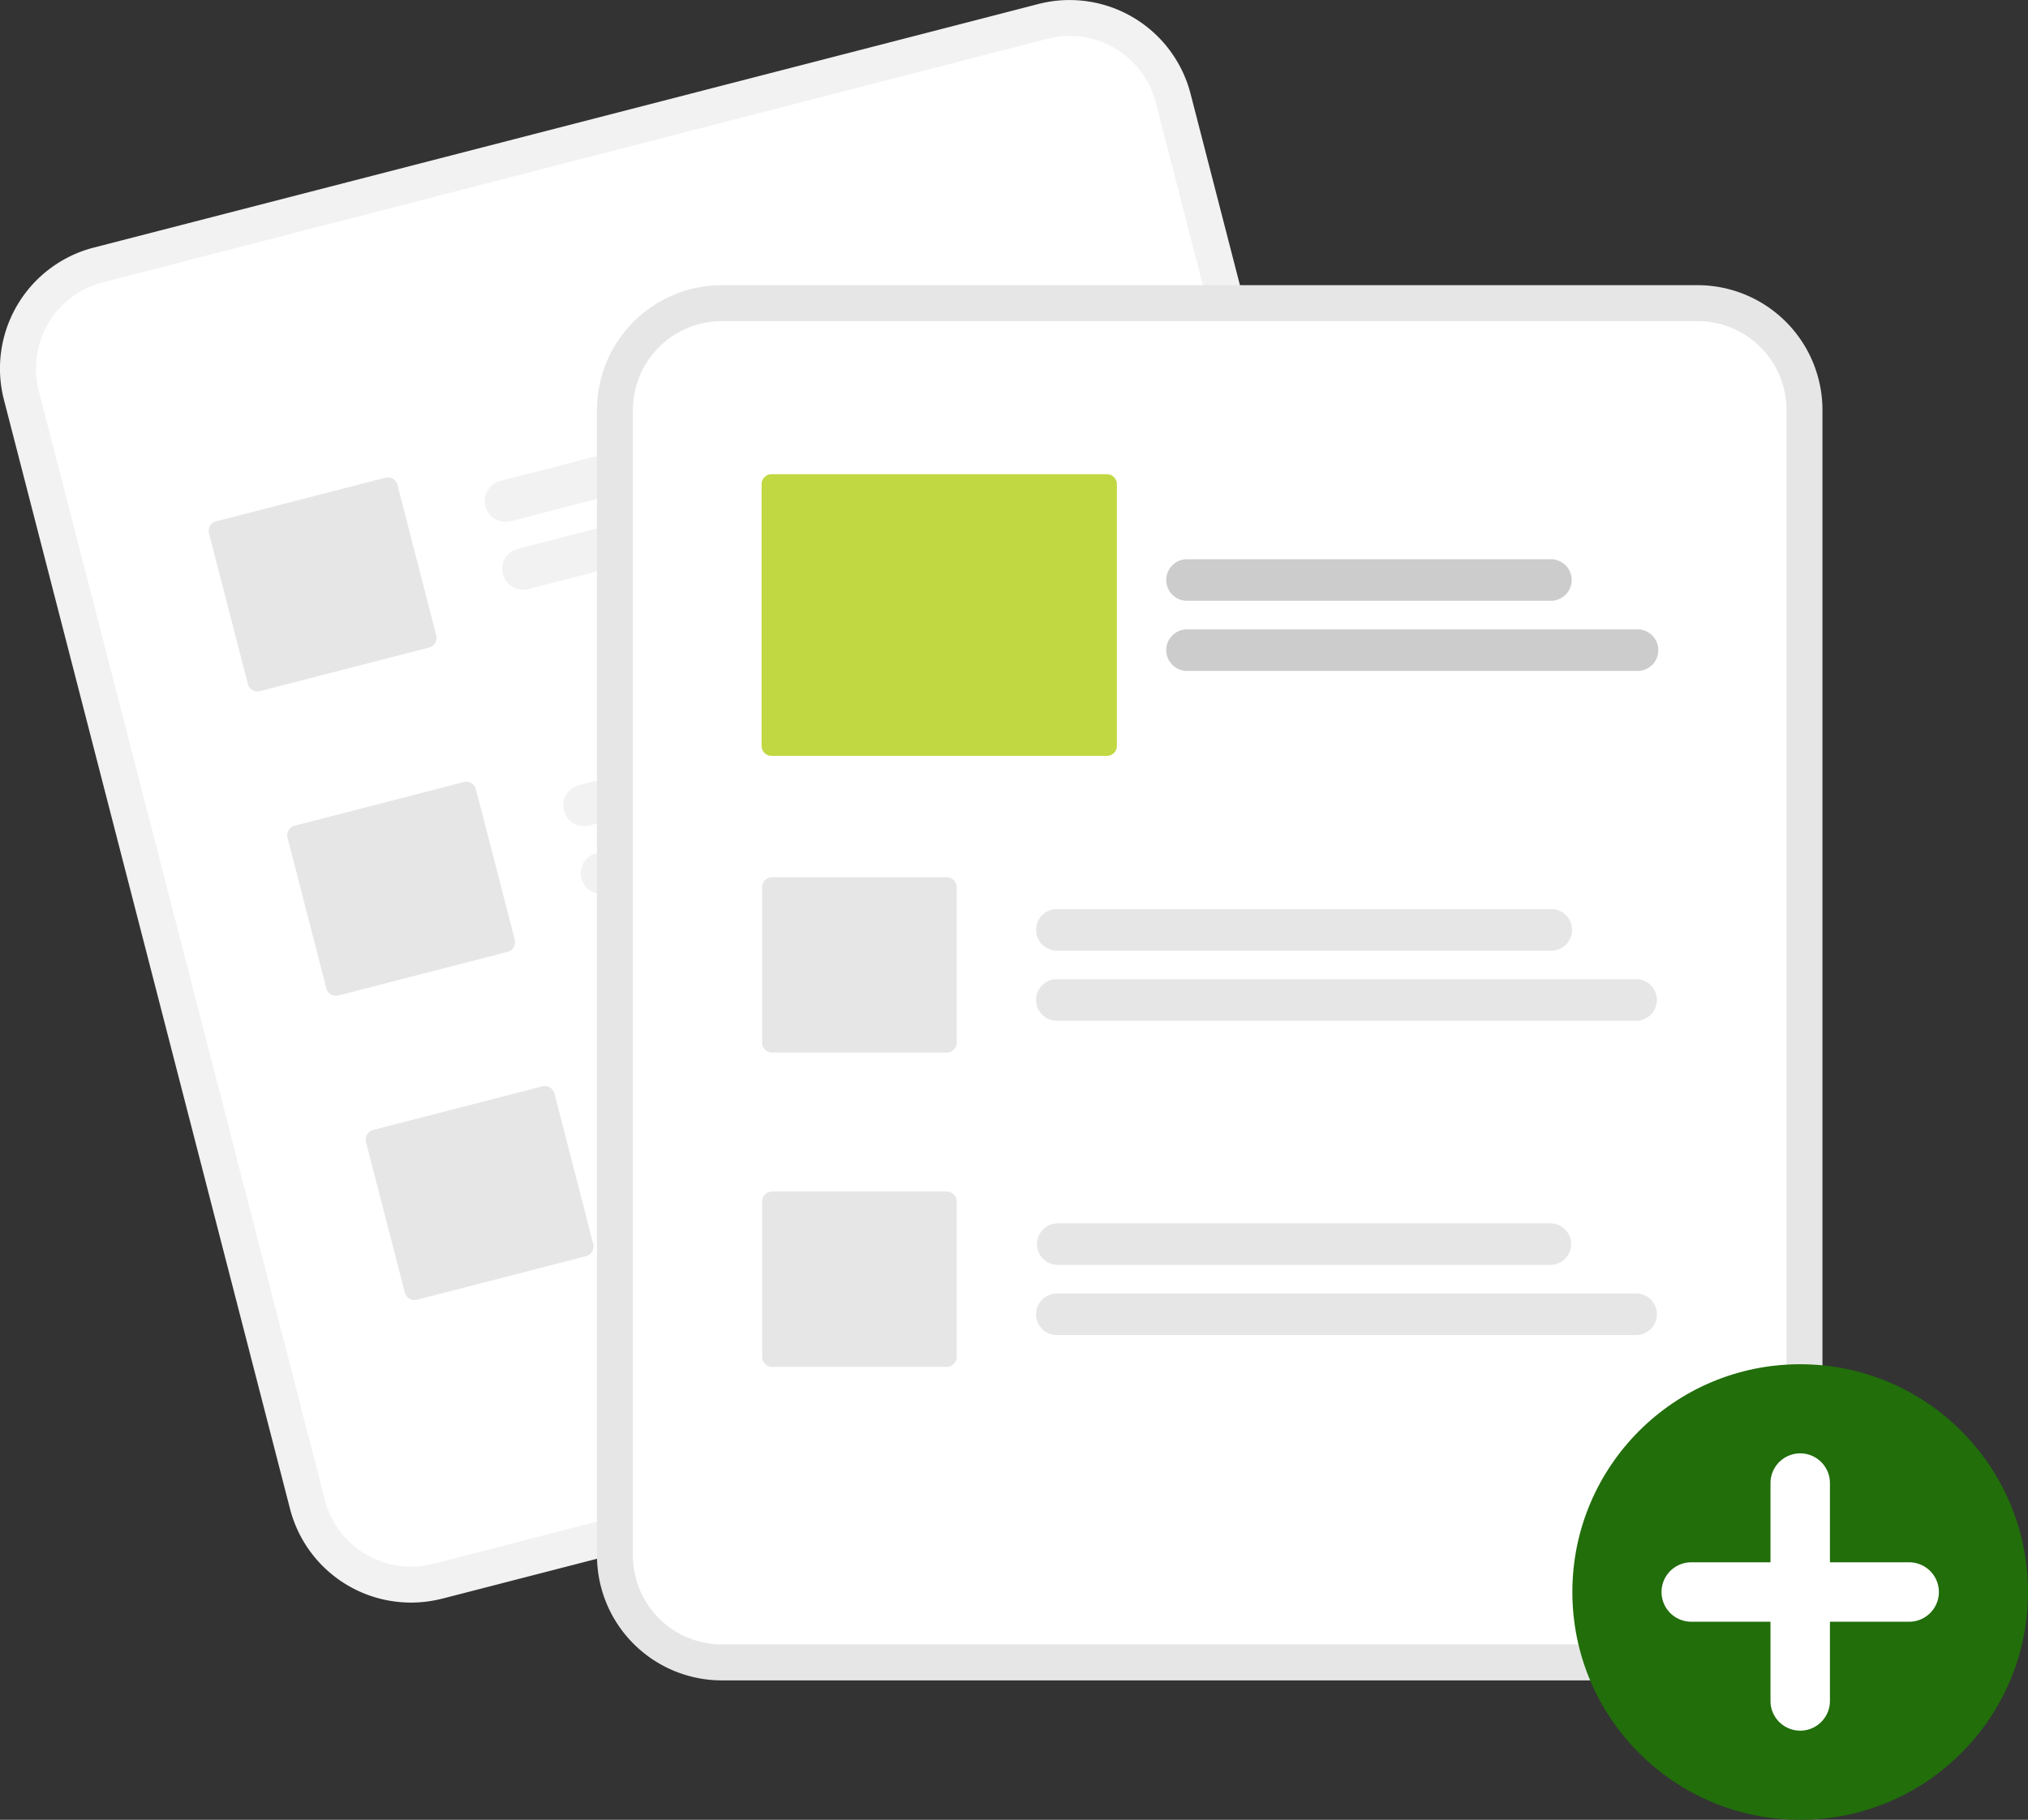 <svg xmlns="http://www.w3.org/2000/svg" width="196.306" height="176.183" viewBox="0 0 196.306 176.183">
  <rect x="0" y="0" width="196.306" height="176.183" fill="#333333" stroke="none"/>
  <g id="undraw_add_files_re_v09g" transform="translate(-0.006 -0.006)">
    <path id="パス_53" data-name="パス 53" d="M309.518,99.448,303.13,101.1l-78.7,20.294-6.388,1.647a12.094,12.094,0,0,0-8.681,14.714l27.7,107.405a12.094,12.094,0,0,0,14.714,8.681l.017,0,91.437-23.58.017,0a12.094,12.094,0,0,0,8.681-14.714l-27.7-107.405A12.094,12.094,0,0,0,309.518,99.448Z" transform="translate(-208.978 -99.06)" fill="#f2f2f2"/>
    <path id="パス_54" data-name="パス 54" d="M320.762,113.192l-7.566,1.951L236.857,134.83l-7.565,1.951a8.612,8.612,0,0,0-6.182,10.478l27.7,107.405a8.612,8.612,0,0,0,10.478,6.182l.016,0,91.437-23.58.017,0a8.612,8.612,0,0,0,6.182-10.478l-27.7-107.405A8.612,8.612,0,0,0,320.762,113.192Z" transform="translate(-219.354 -109.436)" fill="#fff"/>
    <path id="パス_55" data-name="パス 55" d="M444.67,240.747l-46.256,11.928a2.012,2.012,0,0,1-1-3.9l46.256-11.928a2.012,2.012,0,1,1,1,3.9Z" transform="translate(-348.974 -202.211)" fill="#f2f2f2"/>
    <path id="パス_56" data-name="パス 56" d="M459.46,258.683l-54.291,14a2.012,2.012,0,0,1-1-3.9l54.291-14a2.012,2.012,0,1,1,1,3.9Z" transform="translate(-354.033 -215.644)" fill="#f2f2f2"/>
    <path id="パス_57" data-name="パス 57" d="M474.939,358.121l-46.256,11.928a2.012,2.012,0,0,1-1-3.9l46.256-11.928a2.012,2.012,0,0,1,1,3.9Z" transform="translate(-371.645 -290.121)" fill="#f2f2f2"/>
    <path id="パス_58" data-name="パス 58" d="M489.728,376.056l-54.291,14a2.012,2.012,0,1,1-1-3.9l54.291-14a2.012,2.012,0,0,1,1,3.9Z" transform="translate(-376.703 -303.555)" fill="#f2f2f2"/>
    <path id="パス_59" data-name="パス 59" d="M505.207,475.494l-46.256,11.928a2.012,2.012,0,0,1-1-3.9L504.2,471.6a2.012,2.012,0,0,1,1,3.9Z" transform="translate(-394.315 -378.032)" fill="#f2f2f2"/>
    <path id="パス_60" data-name="パス 60" d="M520,493.43l-54.291,14a2.012,2.012,0,0,1-1-3.9l54.291-14a2.012,2.012,0,1,1,1,3.9Z" transform="translate(-399.374 -391.465)" fill="#f2f2f2"/>
    <path id="パス_61" data-name="パス 61" d="M310.807,299.667l-16.37,4.221a.966.966,0,0,1-1.175-.693l-3.758-14.571a.966.966,0,0,1,.693-1.175l16.37-4.221a.966.966,0,0,1,1.175.693l3.758,14.571a.966.966,0,0,1-.693,1.175Z" transform="translate(-269.264 -236.971)" fill="#e6e6e6"/>
    <path id="パス_62" data-name="パス 62" d="M341.076,417.04l-16.37,4.221a.966.966,0,0,1-1.175-.693L319.773,406a.966.966,0,0,1,.693-1.175l16.37-4.221a.966.966,0,0,1,1.175.693l3.758,14.571A.966.966,0,0,1,341.076,417.04Z" transform="translate(-291.934 -324.881)" fill="#e6e6e6"/>
    <path id="パス_63" data-name="パス 63" d="M371.344,534.413l-16.37,4.221a.966.966,0,0,1-1.175-.693l-3.758-14.571a.966.966,0,0,1,.693-1.175l16.37-4.221a.966.966,0,0,1,1.175.693l3.758,14.571a.966.966,0,0,1-.693,1.175Z" transform="translate(-314.605 -412.792)" fill="#e6e6e6"/>
    <path id="パス_64" data-name="パス 64" d="M545.736,209.052H451.273a12.094,12.094,0,0,0-12.08,12.08V332.051a12.094,12.094,0,0,0,12.08,12.08h94.463a12.094,12.094,0,0,0,12.08-12.08V221.132a12.094,12.094,0,0,0-12.08-12.08Z" transform="translate(-381.4 -181.437)" fill="#e6e6e6"/>
    <path id="パス_65" data-name="パス 65" d="M556.113,222.906H461.65a8.612,8.612,0,0,0-8.6,8.6V342.428a8.612,8.612,0,0,0,8.6,8.6h94.463a8.612,8.612,0,0,0,8.6-8.6V231.508A8.612,8.612,0,0,0,556.113,222.906Z" transform="translate(-391.777 -191.814)" fill="#fff"/>
    <circle id="楕円形_14" data-name="楕円形 14" cx="22.052" cy="22.052" r="22.052" transform="translate(152.208 132.085)" fill="#216e0a"/>
    <path id="パス_66" data-name="パス 66" d="M873.667,670.162H866v-7.67a2.876,2.876,0,1,0-5.753,0v7.67h-7.67a2.876,2.876,0,0,0,0,5.753h7.67v7.67a2.876,2.876,0,1,0,5.753,0v-7.67h7.67a2.876,2.876,0,1,0,0-5.753Z" transform="translate(-688.861 -518.901)" fill="#fff"/>
    <path id="パス_67" data-name="パス 67" d="M658.466,453.711H610.7a2.012,2.012,0,1,1,0-4.023h47.769a2.012,2.012,0,1,1,0,4.023Z" transform="translate(-508.347 -361.669)" fill="#e6e6e6"/>
    <path id="パス_68" data-name="パス 68" d="M666.764,480.758H610.7a2.012,2.012,0,1,1,0-4.023h56.068a2.012,2.012,0,0,1,0,4.023Z" transform="translate(-508.347 -381.927)" fill="#e6e6e6"/>
    <path id="パス_69" data-name="パス 69" d="M658.466,574.924H610.7a2.012,2.012,0,0,1,0-4.023h47.769a2.012,2.012,0,0,1,0,4.023Z" transform="translate(-508.347 -452.456)" fill="#e6e6e6"/>
    <path id="パス_70" data-name="パス 70" d="M666.764,601.972H610.7a2.012,2.012,0,1,1,0-4.023h56.068a2.012,2.012,0,0,1,0,4.023Z" transform="translate(-508.347 -472.714)" fill="#e6e6e6"/>
    <path id="パス_71" data-name="パス 71" d="M520.751,454.386H503.846a.966.966,0,0,1-.965-.965V438.374a.966.966,0,0,1,.965-.965h16.905a.966.966,0,0,1,.965.965v15.048A.966.966,0,0,1,520.751,454.386Z" transform="translate(-429.102 -352.473)" fill="#e6e6e6"/>
    <path id="パス_72" data-name="パス 72" d="M520.751,575.6H503.846a.966.966,0,0,1-.965-.965V559.587a.966.966,0,0,1,.965-.965h16.905a.966.966,0,0,1,.965.965v15.048A.966.966,0,0,1,520.751,575.6Z" transform="translate(-429.102 -443.259)" fill="#e6e6e6"/>
    <path id="パス_73" data-name="パス 73" d="M696.126,318.776H660.908a2.012,2.012,0,1,1,0-4.023h35.218a2.012,2.012,0,0,1,0,4.023Z" transform="translate(-545.954 -260.605)" fill="#ccc"/>
    <path id="パス_74" data-name="パス 74" d="M704.424,345.824H660.908a2.012,2.012,0,1,1,0-4.023h43.516a2.012,2.012,0,1,1,0,4.023Z" transform="translate(-545.954 -280.864)" fill="#ccc"/>
    <path id="パス_75" data-name="パス 75" d="M536.1,309.243H503.635a.966.966,0,0,1-.965-.965v-25.34a.966.966,0,0,1,.965-.965H536.1a.966.966,0,0,1,.965.965v25.34A.966.966,0,0,1,536.1,309.243Z" transform="translate(-428.944 -236.055)" fill="#c2d842"/>
  </g>
</svg>
